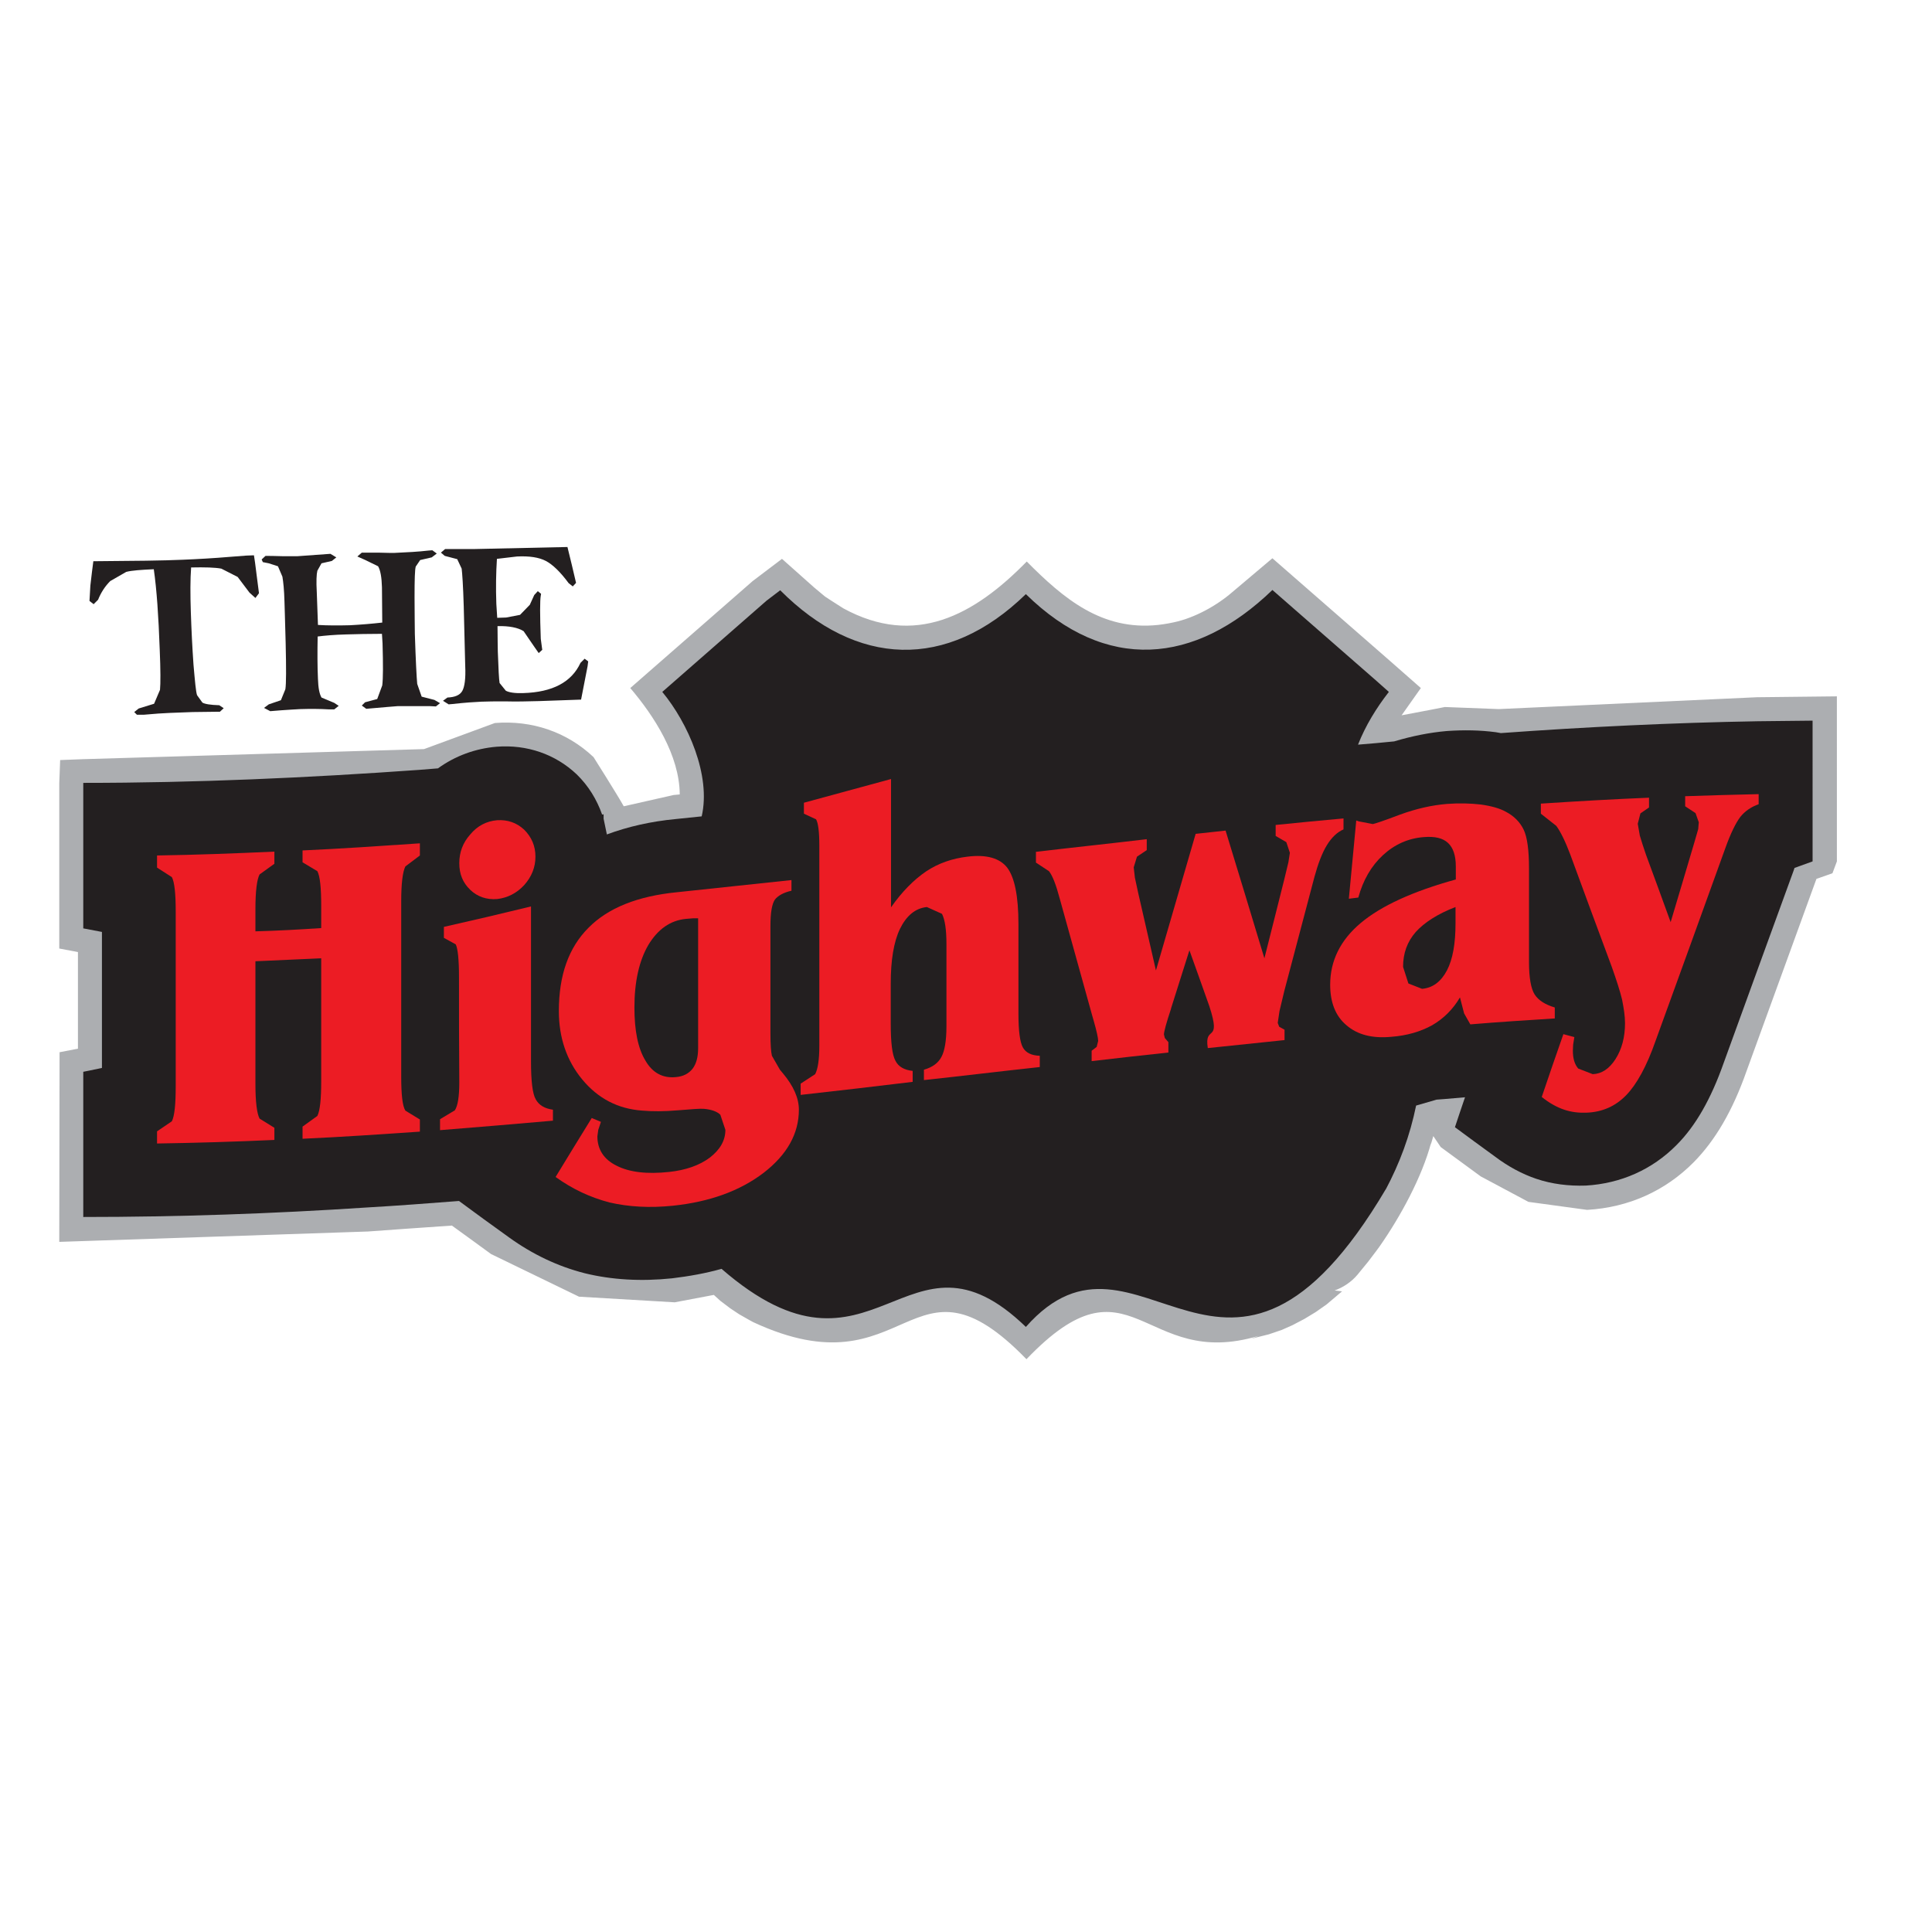 <?xml version="1.0" encoding="UTF-8"?> <svg xmlns="http://www.w3.org/2000/svg" xmlns:xlink="http://www.w3.org/1999/xlink" version="1.1" id="layer" x="0px" y="0px" viewBox="0 0 652 652" style="enable-background:new 0 0 652 652;" xml:space="preserve"> <style type="text/css"> .st0{fill:#ACAEB1;} .st1{fill:#231F20;} .st2{fill:#EC1C24;} </style> <path class="st0" d="M415.9,199.8c-5.3,4.6-12.7,8.7-19.7,10.2c-2.6,0.6-5.4,0.9-5.4,0.9c-18.9,2-31.8-8.8-44.3-21.4 c-17.8,18.2-37.7,29-61.9,15.8c-2.9-1.8-6.2-4-6.2-4l-3.6-3l-10.9-9.7l-9.9,7.5l-41.3,36.1c8.1,9.5,16.6,22.7,16.7,35.9l-2.1,0.2 c0.1,0-9.4,2.1-16.8,3.8c-2.1-3.8-10.2-16.6-10.2-16.6c-9-8.5-20.8-12.5-33.3-11.5l-23.9,8.8l-115,3.4l-7.8,0.3l-0.3,7.8v55.8 l6.3,1.2c0,8.1,0,24.5,0,32.6l-6.2,1.2l-0.1,64l104.2-3.5c0,0,23.4-1.7,28.3-2c3.5,2.5,13.2,9.6,13.2,9.6l29.7,14.4l32.3,1.9 c0,0,7.9-1.5,13.2-2.5l2.2,2l3.3,2.5l3,2c2.9,1.7,4.8,2.7,4.8,2.7c52.7,24.5,52.9-28,92.2,12.5c35.6-37.2,39.1,4,78.4-7.9l-2.6,1 l6-1.5l4.4-1.5l3.6-1.6c2.7-1.4,4-2.1,4-2.1l3.8-2.3l3.7-2.6l5.2-4.4l-2.5-0.3c2.8-1,5.6-2.8,7.7-5.3l3.6-4.4 c2.1-2.7,3.9-5.2,3.9-5.2c7-10,14.3-23.4,17.4-35.1l-0.2,1l0.9-3.1l2.5,3.7l13.5,9.9l16.1,8.6l19.8,2.7c14-0.8,26.4-6.4,36-16.1 c7.2-7.3,13.1-17.3,17.8-30.7l23.6-64.9l5.4-1.9l1.5-4V235l-27,0.3l-87.1,4l-18.2-0.7c0,0-9.1,1.8-14.6,2.8l6.5-9.2l-10-8.8 l-40.1-35L415.9,199.8 M263.1,209.8c4.8,4.5,11.7,9.1,17.8,12c2.5,1.2,6,2.4,6,2.4l3.7,1.2l4.2,1c2.6,0.5,5.9,0.8,5.9,0.8 c17,1.7,32.9-4.8,45.7-15.6c6.4,5.3,13.6,10,21.6,12.5l-0.7-0.2c3,1,6.3,1.9,6.3,1.9c8,2.4,21.1,2.1,28.8-0.5 c2.7-0.8,4.4-1.4,4.4-1.4l4.5-1.8c2.5-1.2,5.5-2.9,5.5-2.9l3.4-2.1l4.8-3.3l4.6-3.9c7.3,6.4,26.9,23.5,28.6,24.9l-2.5,4 c-1.7,3.2-9.5,18.8-9.5,18.8l13.1,1.8l12.4-1l17.7-3.5l14.7,0.4c3.4,0.4,89.7-3.6,89.7-3.6c0.1,0,6.4-0.1,10.3-0.1 c0,9.6,0,26.5,0,33.7l-1.9,0.7l-4.1,5.4l-23.6,64.9c-4,11.1-8.6,19.2-14.1,24.7c-6.7,6.9-15.5,10.8-25.3,11.4l-13.7-1.9l-11.7-6.3 l-8.7-6.4l5.5-16.1l-21.6,1.7l-8.5,2.2l-4.7,1.4l-2.1,8.3c-1,3.5-2.4,8.6-2.4,8.6l-2.2,5.1c-1.2,2.8-3,6.9-3,6.9 c-9.6,18-22.1,37.3-44,40.6l0.9-0.1c-8.5,1.7-16.8,0.3-24.2-4.1c-3-1.2-6-2.6-6-2.6l-3.5-1.1l-2.3-0.5c-2.5-0.5-6.6-1-6.6-1 l-4.2-0.1c-3.6,0.3-5,0.5-5,0.5l-5.2,1.3c-3,0.9-5.4,2-5.4,2c-3.3,1.7-4.1,2.2-4.1,2.2l-3,2l-3.1,2.5c-8.2-7.5-19.7-11.6-30.8-10.4 c-3.5,0.5-5.7,1-5.7,1c-3.1,0.7-6.6,2-6.6,2c-15.9,7.8-23.2,9.8-40.5,2.5l-4.1-2.1l-4.9-3.7l-5.8-5.1l-6.3-0.9l-15.3,2.9l-26.6-1.5 l-22.8-10.8l-19.3-14l-34.2,2.4c0,0-64.6,2.1-87,2.9c0-9.6,0-25.9,0-33.9l6.4-1.3l-0.1-6.6v-52.6l-6.3-1.2c0-8.2,0-25.3,0-34.6 c14-0.5,105.9-4.1,105.9-4.1c3.2-0.2,7.5-0.6,7.5-0.6l2.9-1.4l15.9-5.8c7.8-0.6,15.1,1.9,20.7,7.1l6.6,10.3l1.2,5.1l1.7,8l9.2-1.5 l21.2-4.7l15.6-1.7l1.2-11.7l0-4.3l-0.2-2.4l-0.7-5c-0.6-2.6-1.2-5.3-1.2-5.3l-2.1-6c-1.3-3-2.9-6.5-2.9-6.5 c-1.8-3.1-3.7-6.5-3.7-6.5l-0.4-0.5C242.2,228.1,261.4,211.3,263.1,209.8z"></path> <path class="st1" d="M611.9,243.2c-6.2,0.1-12.4,0.1-18.6,0.2c-28.9,0.5-57.8,1.9-86.8,4l-1.7-0.3c-5.3-0.7-10.7-0.8-16.5-0.4 c-5.8,0.5-11.8,1.7-17.8,3.5c-4.1,0.4-8.1,0.8-12.2,1.1c2.5-6.4,6.2-12.4,10.4-17.8l-4.5-4l-34.8-30.4 c-26.2,25.3-56.2,27.9-83.2,1.4c-26.7,26-57.2,24.5-82.9-1.3l-4.6,3.5l-35.2,30.8c8.7,10.5,16.5,28.2,13.3,42 c-2.9,0.3-5.8,0.6-8.7,0.9c-8.5,0.8-16.3,2.6-23.3,5.2l-1.1-5.3v-1.5l-0.5,0.1c-1.8-5.1-4.6-9.7-8.6-13.6c-7.2-6.8-16.8-10.1-27-9.3 c-7.2,0.6-14,3.1-19.8,7.3l-6.2,0.5c-37.8,2.7-75.7,4.4-113.5,4.4c0,16.3,0,32.7,0,49.1c0,0,3.6,0.7,6.3,1.2c0,9.1,0,37,0,45.9 c-2.7,0.6-6.3,1.3-6.3,1.3c0,16.3,0,32.7,0,49c31.9,0,63.7-1.1,95.6-3.2c10.4-0.6,20.8-1.4,31.2-2.2c5.7,4.2,11.3,8.3,16.9,12.3 c7.9,5.7,16.5,9.8,25.6,12.1c9,2.2,18.9,2.8,29.4,1.7c5.8-0.7,11.4-1.7,16.7-3.2c51.7,44.9,62.3-19.5,102.7,19.6 c38.2-43.2,67.7,44.6,121.6-46.7l-0.3,0.6c4.9-9.2,8.3-18.4,10.4-28.6l6.9-2c0.3,0,4-0.3,9.6-0.8c-1.1,3.3-2.3,6.7-3.4,10.1 c4.5,3.3,8.9,6.6,13.5,9.9c4.5,3.4,9.2,5.9,13.9,7.5c5.3,1.8,11,2.5,16.8,2.3c11.8-0.7,22.4-5.4,30.6-13.7 c6.4-6.4,11.6-15.5,15.9-27.7c7.9-21.7,15.7-43.3,23.6-64.9l0.3-0.9l6.1-2.2V243.2 M212.2,399.5h0.2H212.2z"></path> <path class="st2" d="M86.2,324.4c0,13.8,0,27.6,0,41.4c0,6,0.5,10,1.4,11.7l5,3.1v4.1c-13.2,0.6-26.4,1-39.6,1.2v-4.1l5-3.4 c0.9-1.8,1.3-5.7,1.3-11.8c0-19.6,0-39.3,0-59c0-6-0.4-9.9-1.3-11.6l-5-3.2v-4.1c13.2-0.2,26.4-0.7,39.6-1.3v4.1l-5,3.6 c-0.9,1.7-1.4,5.7-1.4,11.7c0,2.5,0,5.1,0,7.5c7.4-0.2,14.8-0.6,22.2-1.1c0-2.5,0-5,0-7.6c0-6-0.4-9.9-1.3-11.6l-5-3V287 c13.2-0.6,26.4-1.5,39.6-2.4v4.1l-4.9,3.7c-0.9,1.8-1.4,5.7-1.4,11.8c0,19.6,0,39.3,0,59c0,6.1,0.4,10,1.4,11.6l4.9,3v4.1 c-13.2,0.9-26.4,1.8-39.6,2.4v-4.1l5-3.6c0.9-1.8,1.3-5.7,1.3-11.8c0-13.9,0-27.6,0-41.4C101,323.7,93.6,324.1,86.2,324.4"></path> <path class="st2" d="M154.9,329.8c0-6-0.4-9.7-1.1-11.1l-4-2.2v-3.7c9.8-2.2,19.6-4.5,29.4-6.9c0,17.4,0,34.9,0,52.3 c0,6.6,0.5,10.9,1.6,12.8c1.1,2,3,3.1,5.8,3.5v3.7c-12.7,1.1-25.4,2.2-38.1,3.2v-3.7l5-3c1-1.5,1.5-4.7,1.5-9.4 C154.9,353.3,154.9,341.5,154.9,329.8 M167.8,276.8c3.5-0.2,6.5,0.8,9.1,3.2c2.5,2.5,3.8,5.5,3.8,9.1c0,3.6-1.3,6.8-3.8,9.6 c-2.5,2.7-5.6,4.3-9.1,4.7c-3.6,0.3-6.7-0.8-9.1-3.1c-2.5-2.4-3.7-5.3-3.7-9c0-3.7,1.2-6.9,3.7-9.7 C161.1,278.7,164.2,277.1,167.8,276.8z"></path> <path class="st2" d="M187.5,397.2c4.1-6.7,8.1-13.3,12.2-19.9l3.1,1.3l-0.9,2.7l-0.3,2.2c0,4.4,2.2,7.8,6.5,9.9 c4.3,2.2,10.2,2.9,17.7,2.1c5.6-0.6,10.2-2.2,13.7-4.8c3.5-2.7,5.3-5.8,5.3-9.4l-1.7-5.1c-1.1-1.1-3.1-1.8-5.6-2 c-1.1-0.1-4,0.1-8.7,0.5c-4.7,0.4-8.7,0.4-12.1,0.1c-8.2-0.6-14.9-4.1-20.2-10.5c-5.3-6.4-7.9-14.2-7.9-23.1 c0-12.1,3.3-21.4,10-28.1c6.6-6.7,16.6-10.7,29.9-12c12.9-1.4,25.7-2.7,38.6-4.1v3.6c-2.7,0.6-4.6,1.7-5.6,3c-1,1.5-1.5,4.4-1.5,9 c0,12,0,24.1,0,36.1c0,3.8,0.2,6.4,0.5,7.6l2.7,4.7l1,1.2c3.6,4.3,5.4,8.4,5.4,12.3c0,8.1-4,15.2-11.9,21.3 c-8,6.1-18.2,9.8-30.6,11.1c-7.8,0.8-14.9,0.4-21.4-1.1C199.2,404.1,193.2,401.3,187.5,397.2 M235.6,353.7c0-14.6,0-29.2,0-43.8 h-1.7l-2.4,0.2c-5.3,0.5-9.5,3.5-12.7,8.8c-3.1,5.3-4.7,12.4-4.7,21.1c0,7.8,1.2,13.8,3.7,17.9c2.4,4.2,5.9,6,10.2,5.6 c2.6-0.2,4.4-1.2,5.7-2.8C235,359,235.6,356.7,235.6,353.7z"></path> <path class="st2" d="M270.2,369.5v-3.8l4.9-3.2c0.9-1.7,1.4-4.9,1.4-9.5c0-22.6,0-45.1,0-67.7c0-4.7-0.4-7.6-1.1-8.8l-4.1-1.9v-3.7 c9.8-2.7,19.6-5.3,29.4-8c0,14.5,0,28.9,0,43.3c3.7-5.3,7.7-9.3,11.8-12.1c4.2-2.8,8.9-4.4,14-5c6.4-0.8,10.9,0.5,13.4,3.7 c2.5,3.3,3.8,9.6,3.8,19.1c0,10,0,20.1,0,30.2c0,5.8,0.5,9.6,1.5,11.4c1,1.8,2.9,2.7,5.7,2.8v3.8c-13,1.4-26,3-39.1,4.4V361 c2.8-0.8,4.8-2.2,5.9-4.3c1.1-2,1.7-5.5,1.7-10.3c0-9.4,0-18.5,0-27.8c0-4.9-0.5-8.2-1.5-10.2l-5.1-2.3c-3.9,0.4-6.9,2.9-9.1,7.4 c-2.1,4.4-3.1,10.6-3.1,18.5c0,4.4,0,8.9,0,13.3c0,6.6,0.5,10.7,1.6,12.7c1,2,3,3.1,5.8,3.4v3.7 C295.5,366.6,282.9,368.1,270.2,369.5"></path> <path class="st2" d="M349.4,287.5c12.5-1.5,25.1-2.8,37.6-4.3v3.7l-3.3,2.2l-1.1,3.6l0.4,3.5l1.1,5.1c2,8.8,4,17.5,6,26.2 c4.5-15.4,8.9-30.7,13.4-46.1c3.4-0.4,6.8-0.7,10.1-1.1c4.4,14.4,8.8,28.8,13.1,43.1c2.2-8.8,4.5-17.7,6.7-26.6l1.4-5.8l0.5-3.2 l-1.2-3.6l-3.6-2.1v-3.7c7.6-0.8,15.3-1.5,22.9-2.2v3.7c-2.1,0.9-4,2.7-5.6,5.3c-1.6,2.6-3,6.3-4.2,10.7 c-3.4,12.9-6.8,25.7-10.2,38.6l-1.6,6.7l-0.6,4l0.5,1.3l1.8,1v3.5c-8.6,0.9-17.3,1.8-25.9,2.7c-1.3-8.2,4.8-1.1,0.5-14.2 c-2.2-6.3-4.5-12.6-6.7-18.8c-2.1,6.5-4.1,13.1-6.2,19.6v0.1c-1.6,4.8-2.4,7.8-2.4,8.7l0.3,1.2l1.2,1.4v3.5 c-8.6,0.9-17.3,1.9-25.9,2.9v-3.5l1.7-1.3l0.5-2c0-1-0.5-3.3-1.5-6.8l-0.6-2.1c-3.6-13-7.2-25.9-10.8-38.9c-1.3-4.9-2.5-8-3.7-9.5 l-4.4-2.9V287.5"></path> <path class="st2" d="M455.2,303.3c0.8-8.8,1.7-17.5,2.5-26.4l0.9,0.3l4.7,0.9c0.6-0.1,3.7-1.1,9.2-3.2c5.5-2,10.8-3.2,15.9-3.6 c4-0.3,7.8-0.2,11.3,0.2c3.6,0.5,6.4,1.3,8.4,2.4c2.9,1.5,4.9,3.6,6.1,6.1c1.2,2.5,1.8,6.9,1.8,13c0,10.6,0,21.1,0,31.7 c0,5.4,0.7,9,1.9,10.9c1.3,2,3.5,3.4,6.8,4.4v3.7c-9.5,0.6-19,1.2-28.5,2l-2.1-3.7l-1.4-5.4c-2.4,4.1-5.6,7.2-9.4,9.4 c-3.8,2.1-8.4,3.5-13.8,3.9c-6.4,0.6-11.4-0.7-15.1-3.9c-3.7-3.1-5.5-7.7-5.5-13.7c0-8,3.4-15,10.3-20.8 c6.9-5.8,17.6-10.7,32.1-14.7v-4.4c0-3.7-0.9-6.3-2.6-7.9c-1.8-1.7-4.5-2.3-8.2-2c-5.3,0.4-9.9,2.5-13.8,6.1 c-3.9,3.6-6.7,8.4-8.3,14.3L455.2,303.3 M491.2,306.1c-6,2.3-10.5,5.2-13.4,8.4c-2.9,3.3-4.3,7.2-4.3,11.8l1.8,5.6l4.6,1.8 c3.6-0.3,6.4-2.4,8.4-6.2c2-3.8,2.9-9.2,2.9-15.9V306.1z"></path> <path class="st2" d="M527.6,349l3.7,1l-0.4,2.5l-0.1,2.1c0,2.6,0.6,4.6,1.8,6l4.9,1.9c3-0.1,5.6-1.8,7.7-5.1 c2.1-3.3,3.2-7.3,3.2-12.1c0-2.4-0.4-5-1-8c-0.7-2.9-1.9-6.6-3.5-11.1c-4.7-12.7-9.4-25.3-14-37.9c-1.7-4.5-3.3-7.7-4.7-9.6 l-5.2-4.1v-3.4c12.2-0.8,24.3-1.5,36.5-2v3.3l-2.9,2l-0.9,3.5l0.7,4c0.5,1.7,1.2,3.9,2.1,6.5c2.8,7.6,5.6,15.2,8.3,22.7 c2.7-8.9,5.3-17.9,8-26.9l0.9-3.1l0.4-1.4l0.1-1.2l0.1-1.1l-1.1-3.1l-3.5-2.3v-3.4c8.3-0.3,16.5-0.5,24.8-0.7v3.4 c-2.5,0.9-4.6,2.3-6.2,4.3c-1.5,2-3.2,5.4-5,10.4c-7.8,21.7-15.7,43.4-23.6,65.2c-3,8.6-6.4,14.7-9.9,18.3c-3.6,3.7-8,5.7-13.4,5.9 c-2.6,0.1-5.1-0.2-7.5-1c-2.4-0.8-5-2.2-7.6-4.3C522.7,363.1,525.1,356.1,527.6,349"></path> <path class="st1" d="M31.5,189.4c13.6-0.1,23.6-0.2,30.1-0.5c4.9-0.2,10.4-0.5,16.3-1l5.2-0.4l2.6-0.1c0.2,1.1,0.5,3.3,0.9,6.6 l0.8,6.2l-1.2,1.6l-2-1.8l-4-5.3l-5.5-2.8c-2.1-0.4-5.5-0.5-10.2-0.4c-0.3,4-0.3,9-0.1,15c0.2,6.1,0.5,12.1,0.9,17.8 c0.5,5.7,0.8,9.1,1.2,10.3l1.8,2.5c0.8,0.5,2.7,0.8,5.7,0.9l1.5,1l-1.3,1.2h-1.1l-8.1,0.1c-6.3,0.2-10.2,0.4-11.5,0.5l-4.9,0.4h-2.4 l-0.9-0.9l1.5-1.2l5.2-1.6l2-4.7c0.2-2.1,0.2-6.7-0.1-13.7c-0.4-11.1-1-20.1-2-27c-4.3,0.2-7.4,0.4-9.3,0.9l-5.4,3.1 c-1.7,1.7-3.1,3.8-4.1,6.3l-1.5,1.5l-1.4-1.1c0-0.2,0.1-2,0.3-5.2C30.9,194.2,31.2,191.5,31.5,189.4"></path> <path class="st1" d="M129,210.1l-0.1-11.9c-0.1-3.4-0.5-5.7-1.3-7.1l-4.3-2.1l-2.7-1.2l1.5-1.3c1.2,0,3.1,0,5.5,0 c3.2,0.1,4.9,0.1,5.3,0.1c4.4-0.2,8.3-0.4,11.7-0.8l1.3-0.1l1.5,1.1l-1.7,1.3l-3.9,0.9l-1.5,2.2c-0.3,1-0.4,4.4-0.4,10.4 c0,5.9,0.1,10,0.1,12.3c0.3,9.2,0.6,14.8,0.8,16.9l1.5,4.3l4.3,1.1l1.9,1.1l-1.4,1.1l-2-0.1h-10.9l-3.7,0.3 c-3.5,0.3-5.9,0.5-6.9,0.6l-1.5-1.1l1.1-1.1l4.1-1.1l1.7-4.6c0.3-2.4,0.3-7,0.1-14.1l-0.2-3.3c-4.6,0-8.6,0.1-12.1,0.2 c-4,0.1-7.2,0.4-9.6,0.7c-0.1,5.3-0.1,10,0.1,14.3c0.1,3.1,0.5,5.1,1.2,6.3l4.3,1.8l1.5,1l-1.5,1.2l-1.7,0c-3.2-0.2-6.4-0.2-9.8-0.1 c-1.6,0.1-3.8,0.2-6.4,0.4l-3.7,0.3l-2.1-1.1l1.6-1.2l4.1-1.4l1.5-3.7c0.3-1.8,0.3-7,0.1-15.6c-0.2-8.5-0.4-13.2-0.4-14 c-0.1-3.9-0.4-6.7-0.7-8.4l-1.5-3.5l-3.1-1l-2-0.4l-0.4-0.9l1.3-1.2c1.1,0,3,0,5.7,0.1l5.1,0l11.1-0.8l2,1.2l-1.5,1.2l-3.5,0.8 l-1.4,2.5c-0.3,1.2-0.4,3.6-0.2,7.2l0.4,11.1c3.3,0.2,6.9,0.2,10.8,0.1C121.9,210.8,125.5,210.5,129,210.1"></path> <path class="st1" d="M191.5,184.6c1,4.1,2,8.1,2.9,12.1l-1.1,1.2l-1.4-1.1c-2.8-3.8-5.4-6.3-7.7-7.5c-2.3-1.2-5.5-1.7-9.7-1.5 l-6.8,0.8c-0.3,4.6-0.4,9.7-0.2,15.2l0.3,4.7l3-0.1l4.7-0.9l3.3-3.4l1.5-3.3l1.2-1.3l1.1,0.9l-0.1,0.6c-0.3,1.6-0.3,6.5,0,14.6 l0.4,3l0.1,0.7l-1.2,1.1l-1.4-2l-3.7-5.4c-1.9-1.2-4.9-1.8-8.8-1.7c0,4.4,0.1,7.3,0.1,8.6c0.2,5.9,0.4,9.5,0.6,10.6l2.1,2.6 c1.1,0.6,3.1,0.9,5.9,0.8c9.9-0.3,16.3-3.7,19.3-10.2l1.4-1.4l1.2,0.9l-0.2,1.6l-2.2,11.3l-14.2,0.5c-4,0.1-7.7,0.2-11.2,0.1 c-3.5,0-6.2,0-8.2,0.1c-2.2,0.1-5.5,0.3-9.9,0.8l-1.2,0.1l-1.9-1.2l1.5-1.1c2.5-0.1,4.2-0.8,5-2.2c0.8-1.4,1.2-4.2,1-8.5l-0.5-20.1 c-0.2-6.9-0.5-11.1-0.7-12.7l-1.5-3.2l-4.2-1.1l-1.3-1.1l1.4-1.2l9.4,0L191.5,184.6"></path> </svg> 